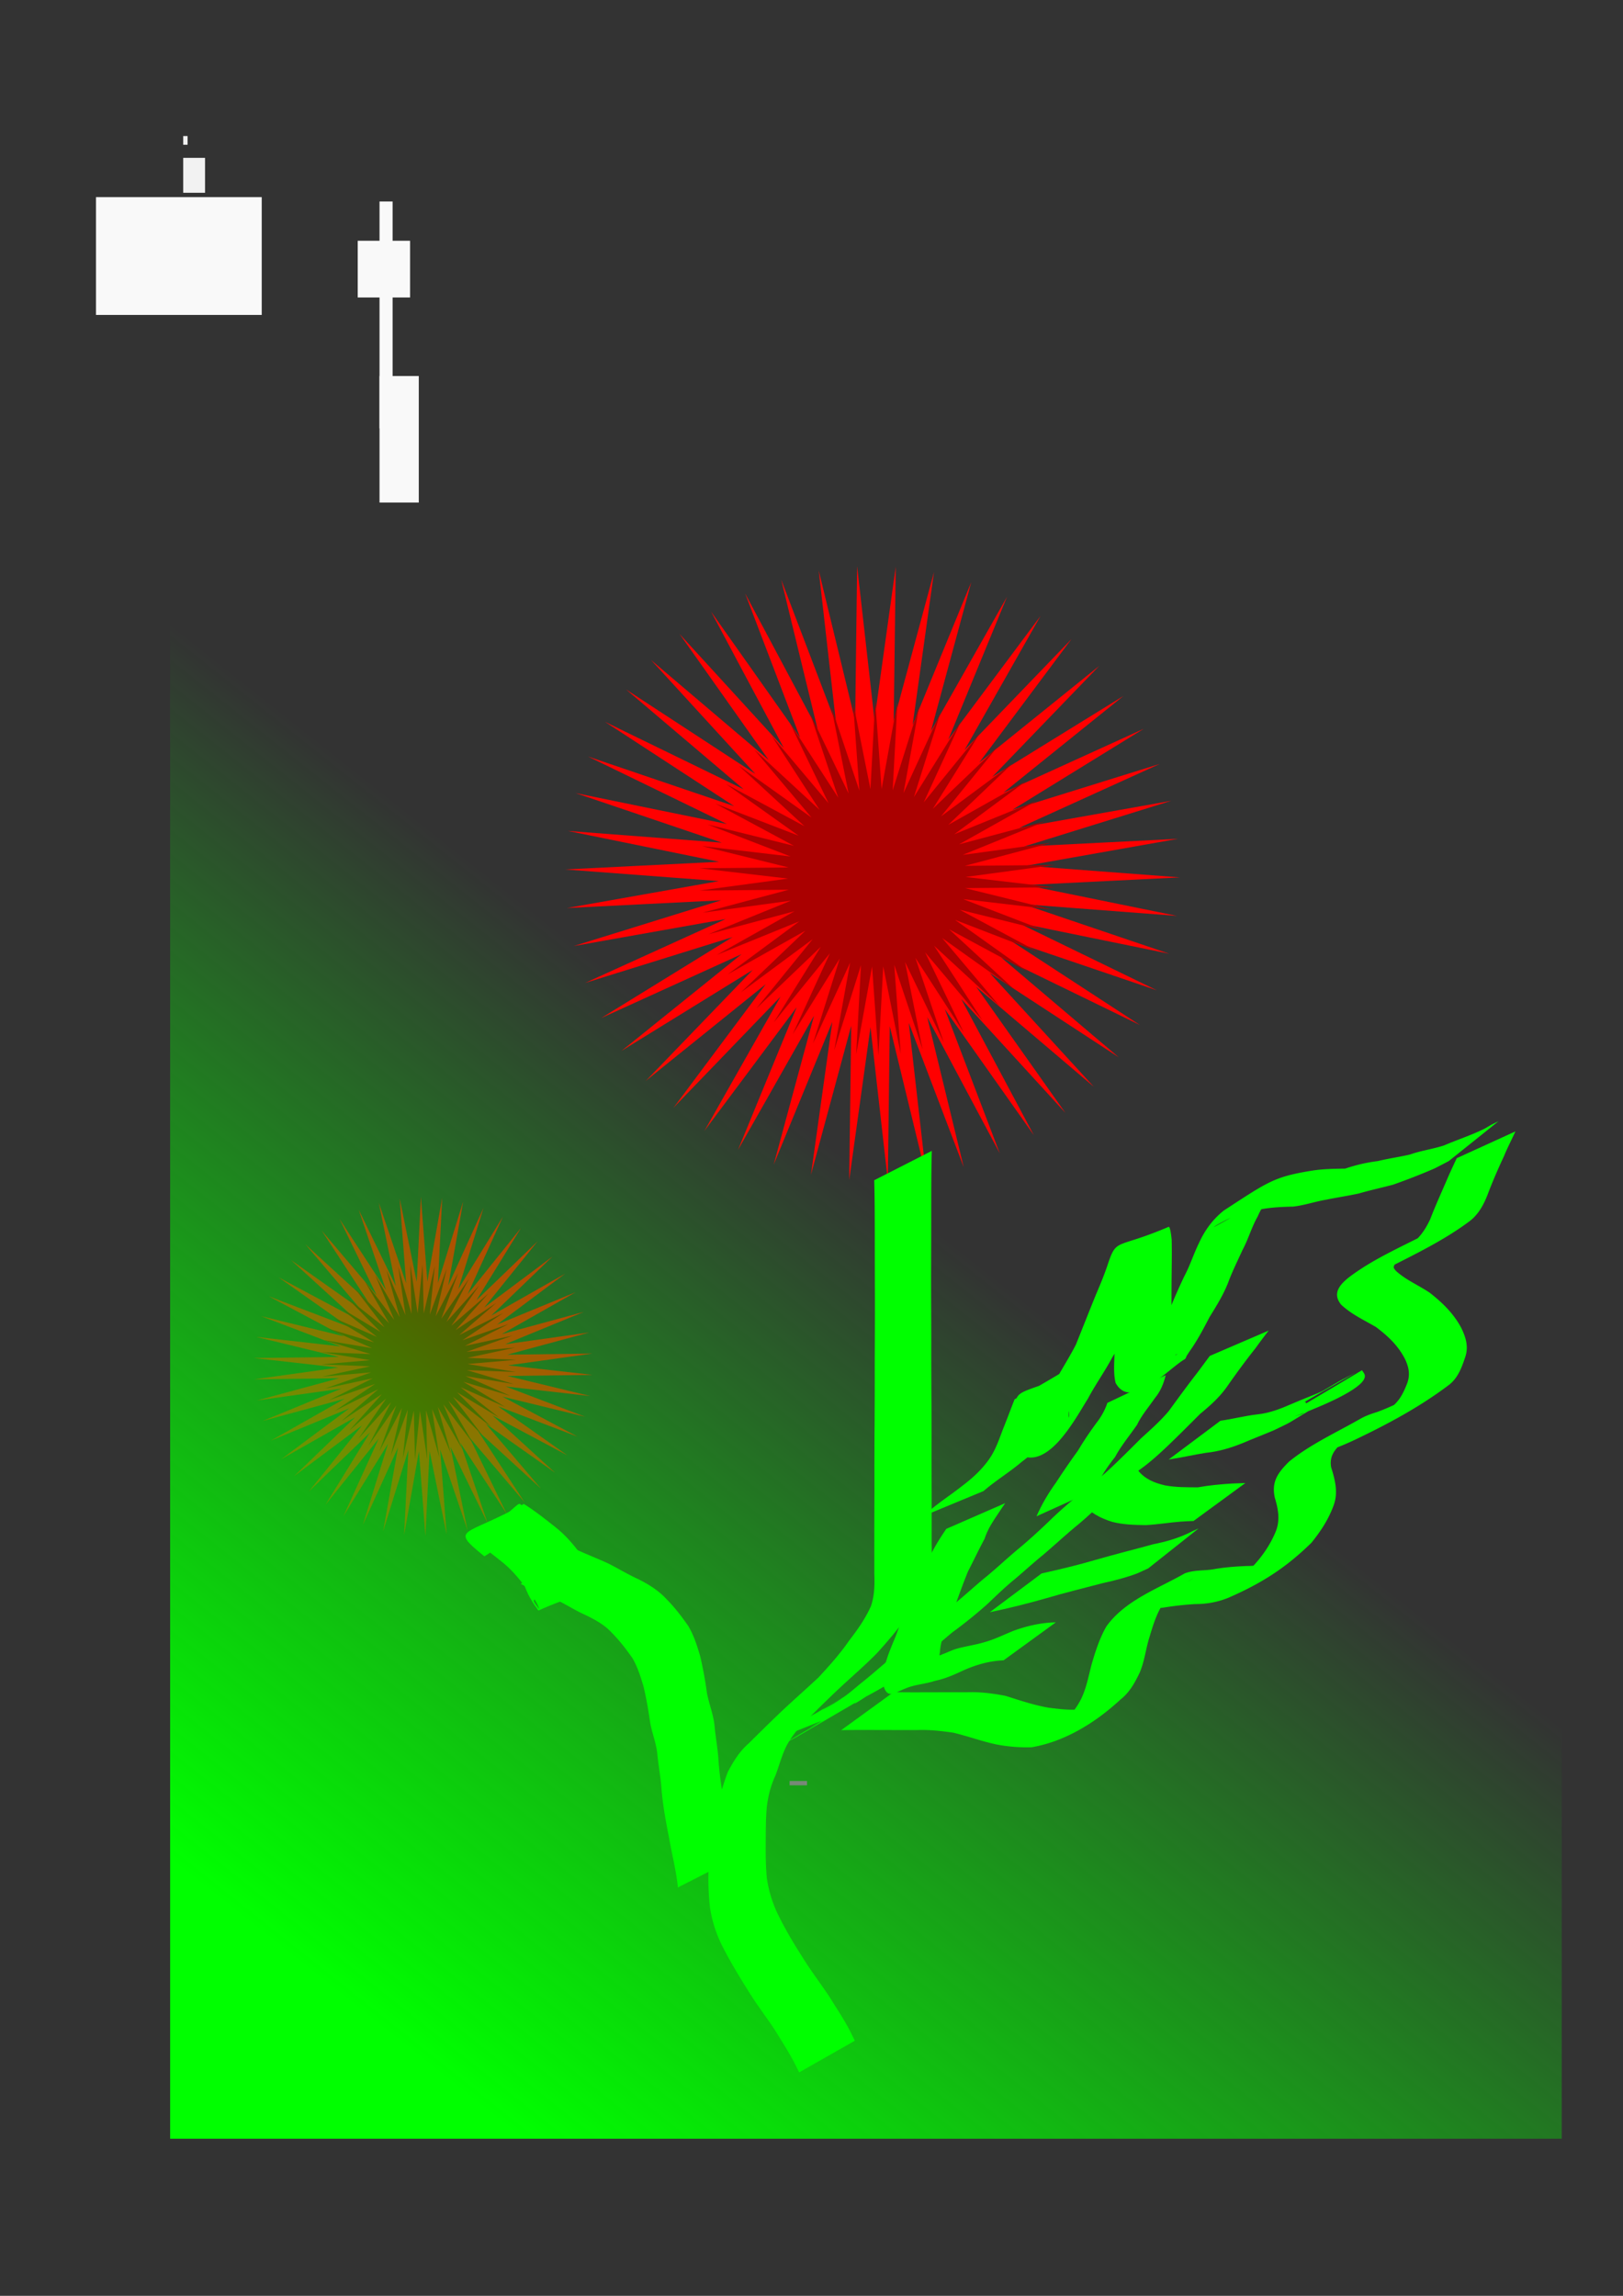 <?xml version="1.0"?>
<svg xmlns="http://www.w3.org/2000/svg" xmlns:xlink="http://www.w3.org/1999/xlink" width="744.094" height="1052.362" viewBox="0 0 744.094 1052.362">
  <rect x="0" y="0" width="744.094" height="1052.362" fill="#333333" stroke="none"/>
  <defs>
    <linearGradient id="d">
      <stop offset="0" stop-color="#0f0"/>
      <stop offset="1" stop-color="#0f0" stop-opacity="0"/>
    </linearGradient>
    <linearGradient id="c">
      <stop offset="0" stop-color="#f0f"/>
      <stop offset="1" stop-color="#ff0"/>
    </linearGradient>
    <linearGradient id="b">
      <stop offset="0" stop-color="#0f0"/>
      <stop offset="1" stop-color="#0f0" stop-opacity="0"/>
    </linearGradient>
    <linearGradient id="a">
      <stop offset="0" stop-color="#0f0"/>
      <stop offset="1" stop-color="#ff0"/>
    </linearGradient>
    <linearGradient xlink:href="#d" id="e" x1="156" y1="914.362" x2="432" y2="566.362" gradientUnits="userSpaceOnUse"/>
  </defs>
  <path fill="#ff2a2a" d="M1150 650.362h10v6h-10z"/>
  <path d="M474 520.362l-40.84-57.795 25.216 66.124-33.274-62.458 16.73 68.762-25.184-66.136 7.98 70.318-16.696-68.771-.896 70.763-7.945-70.322-9.758 70.093.93-70.762-18.465 68.317 9.792-70.088-26.882 65.464 18.499-68.308-34.875 61.579 26.914-65.451-42.318 56.722 34.906-61.562-49.094 50.971 42.347-56.7-55.095 44.415 49.118-50.947-60.227 37.161L340 437.362l-64.41 29.32 60.246-37.132-67.577 21.016 64.424-29.288-69.677 12.38 67.587-20.982-70.68 3.55 69.684-12.346-70.568-5.337 70.682-3.514-69.342-14.14 70.565 5.372-67.023-22.719 69.335 14.174-63.647-30.94 67.011 22.752-59.267-38.673 63.632 30.971-53.953-45.796 59.248 38.702-47.788-52.197 53.93 45.823-40.868-57.775 47.762 52.22L326 280.364l40.84 57.794-25.216-66.123 33.274 62.458-16.73-68.763 25.184 66.136-7.98-70.317 16.696 68.77.896-70.762 7.945 70.32 9.758-70.092-.93 70.763 18.465-68.318-9.792 70.089 26.882-65.465-18.499 68.308 34.875-61.578-26.914 65.45 42.318-56.722-34.906 61.562 49.094-50.971-42.347 56.701 55.095-44.416-49.118 50.947 60.227-37.16L460 363.361l64.41-29.319-60.246 37.13 67.577-21.014-64.424 29.287 69.677-12.38-67.587 20.982 70.68-3.55-69.684 12.346 70.568 5.337-70.682 3.515 69.342 14.14-70.565-5.373 67.023 22.719-69.335-14.174 63.647 30.94-67.011-22.752 59.267 38.673-63.632-30.971 53.953 45.796-59.248-38.702 47.788 52.197-53.93-45.823 40.868 57.775-47.762-52.22z" fill="red"/>
  <path d="M476 436.362l-38.14-14.71 33.295 23.717-35.996-19.375 30.06 27.703-33.283-23.733 26.351 31.252-30.047-27.718 22.227 34.308-26.336-31.265 17.752 36.824-22.21-34.32 12.996 38.759-17.733-36.833 8.036 40.082-12.977-38.765 2.949 40.773-8.016-40.086-2.184 40.82-2.93-40.773-7.283 40.225 2.205-40.82-12.268 38.995 7.303-40.22-17.057 37.149L385 439.362l-21.58 34.72 17.077-37.142-25.761 31.74 21.597-34.708-29.536 28.262 25.776-31.728-32.845 24.337 29.55-28.247-35.636 20.028 32.857-24.32-37.866 15.404 35.646-20.011-39.497 10.537 37.873-15.386-40.507 5.504 39.503-10.518-40.877.384 40.51-5.484-40.604-4.743 40.878-.363-39.689-9.795 40.6 4.763-38.147-14.691 39.684 9.814L328 368.362l38.14 14.71-33.295-23.716 35.996 19.374-30.06-27.703 33.283 23.734-26.351-31.252 30.047 27.717-22.227-34.308 26.336 31.265-17.752-36.824 22.21 34.32-12.996-38.758 17.733 36.832-8.036-40.081 12.977 38.764-2.949-40.772 8.016 40.085 2.184-40.82 2.93 40.773 7.283-40.225-2.205 40.82 12.268-38.995-7.303 40.221 17.057-37.15L419 365.363l21.58-34.72-17.077 37.142 25.761-31.741-21.597 34.708 29.536-28.261-25.776 31.728 32.845-24.338-29.55 28.248 35.636-20.029-32.857 24.32 37.866-15.403-35.646 20.01 39.497-10.536-37.873 15.385 40.507-5.503-39.503 10.517 40.877-.383-40.51 5.483 40.604 4.743-40.878.364 39.689 9.794-40.6-4.763 38.147 14.691-39.684-9.814z" fill="#a00"/>
  <path d="M427.198 527.551c-.227 8.185-.24 16.376-.252 24.564-.012 10.325-.027 20.65-.066 30.974-.02 10.198.055 20.395.083 30.592-.037 8.797.024 17.593.061 26.39.082 6.384.052 12.769.088 19.153-.039 6.084-.023 12.167.009 18.25.002 5.168.044 10.335.02 15.502.019 5.01-.004 10.021.007 15.032.172 5.272.064 10.45-1.236 15.574-2.09 6.14-5.797 11.542-9.585 16.745-4.309 6.117-9.146 11.807-14.165 17.344-5.306 5.437-11.077 10.39-16.642 15.557-5.17 4.81-10.187 9.784-15.195 14.763-3.815 3.515-7.07 7.468-9.588 11.994-2.268 4.404-3.458 9.253-5.22 13.869-2.135 4.574-3.35 9.376-3.956 14.363-.474 5.202-.479 10.433-.498 15.652-.038 5.712-.04 11.4.52 17.087.874 5.896 2.603 11.585 5.26 16.911 3.317 6.803 7.227 13.299 11.315 19.661 3.765 6.101 8.123 11.782 12.103 17.74 3.478 5.69 7.283 11.183 10.183 17.2l1.46 2.968-25.513 14.513-1.479-2.974c-2.913-5.862-6.49-11.328-9.923-16.893-4-5.966-8.385-11.66-12.111-17.809-4.099-6.473-8.038-13.052-11.54-19.87-2.873-5.63-4.824-11.557-5.8-17.82-.685-5.778-.855-11.536-.689-17.358-.017-5.297-.125-10.605.269-15.892.504-5.222 1.352-10.352 3.655-15.13 1.994-4.604 3.12-9.496 4.995-14.132 2.536-4.744 5.276-9.27 9.413-12.847 5.041-5 10.1-9.984 15.24-14.884 5.546-5.18 11.223-10.211 16.788-15.369 5.026-5.412 9.957-10.931 14.156-17.026 3.797-4.908 7.427-10.063 9.953-15.752 1.626-4.817 1.722-9.733 1.533-14.787.01-5.012-.011-10.025.006-15.037-.023-5.175.02-10.35.02-15.524.033-6.086.049-12.173.01-18.259.036-6.414.006-12.828.087-19.242.037-8.818.099-17.635.062-26.453.028-10.225.102-20.45.082-30.676a11664.39 11664.39 0 01-.065-30.908c-.012-8.102-.023-16.207-.253-24.306l26.397-13.45z" fill="#0f0"/>
  <path d="M351.414 798.936c9.827-7.292 21.549-12.812 31.834-18.597 1.578-.887 6.346-3.486 4.775-2.586-7.629 4.369-15.251 8.749-22.877 13.123 12.841-8.113 26.044-15.635 39.418-22.82-41.45 22.78-25.808 15.643-17.497 9.677 2.551-1.83 4.924-3.89 7.332-5.9 5.137-4.051 10.011-8.416 15.03-12.61 5.417-4.225 10.862-8.403 16.06-12.898 4.28-3.729 8.195-7.846 12.515-11.529 4.41-3.56 8.55-7.433 12.911-11.049 5.185-4.162 10.007-8.74 15.082-13.03 5.145-4.222 10.056-8.711 14.867-13.307 4.622-4.542 9.55-8.77 14.526-12.918a174.069 174.069 0 0013.245-11.005c4.948-4.632 9.745-9.423 14.537-14.215 4.42-4.006 8.873-7.937 12.71-12.521 4.199-5.754 8.387-11.515 12.759-17.14 2.032-2.675 4.006-5.392 6.015-8.084l26.986-11.609a267.334 267.334 0 00-6.112 8.182c-4.41 5.52-8.571 11.235-12.634 17.014-3.403 5.013-7.942 9.112-12.617 12.931-4.8 4.789-9.576 9.603-14.47 14.297-4.172 3.96-8.404 7.866-13.104 11.207-5.176 3.877-9.971 8.308-14.717 12.69-4.8 4.641-9.621 9.268-14.799 13.492-5.097 4.237-9.941 8.74-14.991 13.031-4.39 3.552-8.526 7.365-12.846 11.002-4.441 3.59-8.49 7.565-12.639 11.49a209.69 209.69 0 01-16.115 13.005c-5.02 4.165-9.844 8.547-14.947 12.613-2.469 1.955-4.752 4.104-7.229 6.049-10.01 7.857-22.34 12.688-32.776 19.556-9.227 4.815-24.144 13.239 17.534-10.5 5.146-2.93-11.194 7.734-6.565 4.242-9.175 5.345-18.332 10.722-27.526 16.035-1.576.911-6.428 3.421-4.861 2.494 7.59-4.493 15.257-8.853 22.866-13.313 1.376-.806-5.218 2.826-4.116 2.44l-27.564 11.061zM423.49 694.843c5.486-5.21 11.951-9.2 17.862-13.888 4.684-3.54 8.91-7.441 12.257-12.271 2.785-4.015 4.362-8.635 6.064-13.168 1.906-4.681 3.638-9.431 5.506-14.127 31.994-16.818 26.987-19.822 26.214-3.348.285 2.715-2.327 9.658-1.224 11.792-.386-10.634.328-.967-24.96 12.078-.536.277.996-.7 1.394-1.153 2.027-2.313 3.623-5.27 5.317-7.826 3.667-6.238 7.61-12.327 11.165-18.631 3.315-6.06 7.054-11.849 10.205-17.999 3.08-7.653 6.099-15.333 9.209-22.977 2.03-4.74 4.003-9.469 5.586-14.377 3.988-11.574 3.744-6.349 27.685-16.574.814-.348 1.377 5.585 1.404 5.929.136 5.51.034 11.027-.026 16.539-.062 6.532-.07 13.064-.05 19.597.35 5.123-.55 10.387.402 15.45.237.359.366.82.71 1.078.708.53 1.25-.133 1.74-.475-8.187 4.411-16.346 8.872-24.56 13.233-.508.27 1.014-.57 1.44-.957.519-.47.914-1.06 1.37-1.59 3.707-4.815 6.775-10.067 9.597-15.437 2.844-5.216 6.14-10.15 8.55-15.593 1.975-5.123 4.237-10.106 6.584-15.066 2.663-4.962 4.316-10.35 6.806-15.389 2.674-5.863 6.353-10.845 11.395-14.841 20.573-13.4 23.056-15.463 40.78-18.312 4.901-.738 9.869-.791 14.815-.867a74.265 74.265 0 0114.919-3.442c4.92-1.204 9.907-1.878 14.836-3.031 5.087-1.811 10.455-2.477 15.57-4.16 6.171-2.652 12.589-4.703 18.61-7.693 4.179-2.422 2.05-1.284 6.387-3.413l-22.867 18.31c-4.271 2.227-2.125 1.117-6.44 3.331-6.225 2.714-12.57 5.169-18.972 7.435-5.245 1.41-10.562 2.543-15.779 4.065-4.958 1.073-9.984 1.82-14.954 2.837-5.111.86-10.019 2.602-15.171 3.169-4.857.115-9.723.32-14.512 1.2-3.39.63-6.921 1.167-10.2 2.263-8 2.672-29.749 17.057 20.404-12.474-5.409 3.223-9.486 7.7-11.948 13.548-2.81 4.898-4.227 10.3-6.91 15.256-2.25 4.963-4.703 9.817-6.589 14.939-2.201 5.653-5.37 10.74-8.554 15.883-2.82 5.397-5.637 10.805-9.193 15.77-.4.616-.809 1.224-1.198 1.846-.363.58-.469 1.415-1.06 1.76-7.678 4.493-24.652 23.741-31.65 10.797-1.256-5.237-.308-10.737-.548-16.089.033-6.537.045-13.075.052-19.613 0-5.41.083-10.823-.095-16.232-.058-1.03-.25-2.054-.235-3.086.136-9.85 17.087-9.81 25.693-14.603.285-.159-.53.4-.713.67-.311.46-.5.99-.75 1.485-1.8 4.943-3.326 9.963-5.736 14.676-3.352 7.607-6.511 15.308-9.203 23.173-3.013 6.209-6.508 12.108-10.023 18.04-3.434 6.444-7.72 12.393-11.135 18.854-6.328 10.02-20.1 36.69-34.588 23.294-1.689-4.08.539-8.86.832-13.083.538-16.822-.496-10.2 27.306-22.375-2.273 4.602-4.229 9.327-5.976 14.17-1.83 4.57-2.887 9.487-5.703 13.63-3.061 5.303-7.155 9.626-12.12 13.227-5.627 4.825-12.012 8.625-17.612 13.482l-27.411 11.354z" fill="#0f0"/>
  <path d="M409.678 775.642c6.11.15 12.222.078 18.333.08 5.42-.026 10.838-.019 16.257-.03 5.648-.16 11.298.615 16.835 1.683 6.512 2.08 12.943 4.23 19.69 5.42 5.228.63 10.59 1.341 15.833.582-1.92 2.212 11.155-4.724 8.185-3.005-41.012 23.74-26.4 16.117-18.442 9.765 3.91-3.123 6.985-6.802 9.226-11.25 2.525-5.08 3.468-10.672 4.912-16.096 1.742-5.95 3.638-11.874 6.735-17.265 8.589-12.007 23.635-17.272 35.916-24.311 4.33-1.666 9.02-1.133 13.5-1.953 4.977-.874 10.009-1.236 15.051-1.437 5.193.045 10.043-1.328 14.55-3.83-41.577 25.463-21.537 13.145-12.239 4.388 4.396-4.596 8.045-9.802 10.565-15.638 2.455-5.487 1.553-10.62-.102-16.14-1.683-7.445 1.475-11.613 6.467-16.59 9.768-7.982 22.038-13.54 32.575-19.576 2.52-1.443 5.044-2.338 7.807-3.191 5.144-1.846 10.006-4.276 14.918-6.649.848-.408 1.696-.815 2.543-1.225 1.88-.907 7.374-3.91 5.56-2.876-39.247 22.375-25.843 15.286-17.292 9.105 3.99-2.624 6.035-6.376 7.75-10.663 1.828-4.211 1.295-7.8-.594-11.84-3.124-6.228-7.918-10.714-13.396-14.826-5.5-3.208-11.36-5.88-16.009-10.305-4.116-5.178-.51-9.158 3.697-12.515 12.233-9.256 26.523-14.94 39.866-22.213-5.893 3.665 14.683-7.855 8.707-4.412-24.96 14.378-30.695 18.053-21.175 12.023 4.684-2.845 7.523-7.13 9.799-11.981 2.185-5.69 4.69-11.242 7.12-16.83 1.585-3.762 3.31-7.463 5.058-11.152l26.886-12.266c-1.682 3.743-3.624 7.365-5.164 11.173-2.58 5.512-5.017 11.091-7.196 16.771-1.914 5.182-4.438 10.175-9.027 13.493-11.738 8.684-25.008 15.045-37.993 21.639-2.456 1.236-4.909 2.48-7.38 3.685-.852.415-3.375 1.72-2.561 1.233 7.542-4.51 15.17-8.873 22.756-13.31l-2.244 1.357c-1.416.83-7.463 4.253-6.931 6.466.126.523.59.9.886 1.35 4.604 4.272 10.531 6.635 15.674 10.166 5.706 4.472 10.815 9.431 14.28 15.9 2.238 4.553 3.577 8.926 1.763 13.897-1.562 4.635-3.266 9.177-7.247 12.314-12.713 9.628-26.817 17.328-41.172 24.231a138.815 138.815 0 01-15.12 6.37c-2.713 1.066-2.426.875-5.054 2.23-.822.423-3.236 1.79-2.438 1.322 40.905-24.034 26.327-15.523 17.559-10.078-4.384 3.93-8.984 7.112-7.892 13.661 1.84 5.985 3.402 11.778 1.025 17.9-2.32 6.24-5.865 11.61-10.044 16.777-11.365 11.109-22.132 18.262-38.04 25.201-4.88 2.003-9.995 2.92-15.28 2.911-5.006.297-9.984.863-14.935 1.672-4.409.421-8.936.544-12.91 2.754 44.52-25.975 21.964-14.963 14.167-6.014-3.681 4.846-5.466 10.735-7.191 16.508-1.749 5.42-2.282 11.19-4.541 16.482-2.26 4.713-4.63 9.055-8.844 12.381-11.352 10.5-25.467 19.284-40.79 21.861-5.424.135-10.863-.283-16.193-1.325-6.656-1.435-13.023-3.79-19.639-5.364-5.521-.806-11.063-1.436-16.655-1.204-5.39-.012-10.78-.005-16.171-.031-6.185.002-12.372-.067-18.556.08l24.005-17.44z" fill="#0f0"/>
  <path d="M477.551 721.234c8.394-1.86 16.74-3.858 24.989-6.286 8.734-2.535 17.56-4.705 26.323-7.13 5.415-1.047 10.65-2.549 15.66-4.868 3.275-1.628 1.615-.85 4.98-2.333l-23.08 18.31c-3.346 1.544-1.66.779-5.058 2.295-5.134 1.938-10.403 3.27-15.758 4.451-8.674 2.303-17.408 4.374-26.01 6.951-8.52 2.424-17.127 4.582-25.799 6.388l23.753-17.778zM559.551 651.234c5.67-.785 11.208-2.25 16.911-2.907 5.82-.586 11.104-2.776 16.406-5.081 4.761-2.092 9.664-3.817 14.383-6.004 9.658-5.366 6.788-3.785-20.474 11.768-1.546.882 3.042-1.848 4.586-2.732 27.481-15.734 18.305-10.996 30.14-17.045l-23.57 13.473c.89-.133.588-.306.845.615l25.65-15.226c.418.706 1.033 1.327 1.254 2.116 2.909 10.362-73.708 32.457-27.166 17.445-10.074 5.163-5.424 2.836 20.338-12.024 1.551-.895-3.047 1.88-4.598 2.776-28.541 16.474-18.028 11.354-30.116 17.151-4.77 2.038-9.628 3.869-14.391 5.926-5.449 2.19-10.993 3.875-16.87 4.464-5.722.882-11.35 2.244-17.08 3.063l23.752-17.778zM475.194 695.045c2.44-5.51 5.464-10.658 8.999-15.527 3.218-4.945 6.53-9.807 10.01-14.572 2.532-4.276 5.287-8.373 8.234-12.372 2.303-2.892 4.087-6.022 5.266-9.517l26.735-12.69c-.934 3.821-2.37 7.393-4.922 10.455-2.81 4.1-6.131 7.859-8.282 12.395-3.378 4.87-7.22 9.426-10.04 14.678-3.602 4.571-6.987 9.382-8.953 14.913l-27.047 12.237zM521.704 673.94c3.16 4.076 7.607 5.818 12.462 6.95 4.949.903 10.002.852 15.013.881 5.268-.953 10.577-1.426 15.914-1.761 3.917-.152 1.967-.084 5.852-.202l-23.754 17.385c-3.845.154-1.912.058-5.799.29-5.382.413-10.703 1.336-16.093 1.603-5.172-.069-10.407-.194-15.442-1.503-5.297-1.638-9.997-4.105-13.647-8.406l25.494-15.237z" fill="#0f0"/>
  <path d="M460.102 761.069c-6.25.232-12.172 1.907-17.883 4.363-4.456 2.076-8.8 4.092-13.647 5.048-4.409 1.503-9.03 1.624-13.336 3.445-5.606 2.125-8.783 5.517-10.566-2.783.025-7.437 3.21-14.364 5.976-21.128 2.125-5.762 4.246-11.525 6.41-17.273 2.299-5.205 4.925-10.264 7.49-15.342 2.091-5.105 4.796-9.829 7.837-14.413l1.439-2.165 27.03-11.802-1.468 2.124c-2.942 4.563-6.292 8.887-7.953 14.151-2.682 4.955-5.064 10.065-7.662 15.065-2.322 5.74-4.407 11.58-6.524 17.4-2.685 6.318-5.872 12.706-6.333 19.656-.056.39-.17.774-.17 1.168.002.485.96-.17 1.418-.333 2.147-.763 4.18-1.843 6.376-2.479 4.475-1.257 9.114-1.826 13.552-3.247 4.597-1.338 8.814-3.561 13.28-5.258 6.055-2.106 12.257-3.512 18.702-3.61l-23.968 17.413zM310.802 865.173c-.791-7.882-2.852-15.565-4.17-23.374-1.403-6.99-2.666-14-3.302-21.104-.328-5.329-1.318-10.582-1.889-15.888-.355-5.172-2.407-9.989-3.34-15.065-.804-5.638-1.754-11.256-3.094-16.792-1.356-4.432-2.67-8.83-5.026-12.842-2.895-4.144-5.958-8.13-9.523-11.718-3.465-3.772-7.973-6.137-12.522-8.327-4.697-2.107-8.988-4.997-13.677-7.105-5.126-2.446-10.53-4.255-15.531-6.949l24.581-16.153c5.13 2.436 10.437 4.46 15.598 6.828 4.578 2.33 8.971 5.014 13.657 7.142 4.803 2.377 9.336 5.227 13.013 9.188 3.726 3.773 6.943 7.95 9.97 12.302 2.533 4.274 3.99 8.894 5.406 13.64a180.293 180.293 0 013.14 16.944c.938 5.156 3.02 10.044 3.504 15.251.488 5.347 1.538 10.622 1.818 15.982a161.215 161.215 0 002.994 21.008c1.223 7.943 3.161 15.719 4.79 23.582l-26.397 13.45z" fill="#0f0"/>
  <path d="M248 682.362l-28.811-26.36 21.367 32.687-25.28-29.763 17.1 35.106-21.35-32.697 12.567 36.973-17.084-35.115 7.833 38.257-12.548-36.98 2.977 38.938-7.815-38.261-1.926 39.003-2.958-38.938-6.8 38.454 1.946-39.002-11.566 37.298 6.819-38.45-16.15 35.554 11.585-37.292-20.478 33.25 16.166-35.547-24.483 30.422 20.494-33.24-28.104 27.113L166 653.362l-31.28 23.377 28.117-27.1-33.964 19.273 31.292-23.361-36.111 14.863 33.973-19.255-37.69 10.22 36.12-14.846-38.674 5.417 37.694-10.202-39.047.526 38.676-5.397-38.805-4.372 39.047-.507-37.95-9.2 38.802 4.39-36.499-13.884 37.947 9.22-34.47-18.35 36.491 13.902-31.9-22.525 34.463 18.366-28.825-26.345 31.888 22.54L140 570.363l28.811 26.36-21.367-32.686 25.28 29.763-17.1-35.107 21.35 32.697-12.567-36.973 17.084 35.115-7.833-38.257 12.548 36.98-2.977-38.937 7.815 38.26 1.926-39.003 2.958 38.939 6.8-38.454-1.946 39.002 11.566-37.299-6.819 38.45 16.15-35.554-11.585 37.293 20.478-33.25-16.166 35.546 24.483-30.422-20.494 33.24 28.104-27.113L222 599.362l31.28-23.377-28.117 27.1 33.964-19.273-31.292 23.362 36.111-14.864-33.973 19.256 37.69-10.22-36.12 14.845 38.674-5.416-37.694 10.202 39.047-.527-38.676 5.397 38.805 4.372-39.047.507 37.95 9.2-38.802-4.39 36.499 13.885-37.947-9.22 34.47 18.35-36.491-13.903 31.9 22.526-34.463-18.367 28.825 26.346-31.888-22.541z" fill="red"/>
  <path d="M222.074 713.403c-16.505-13.453-8.699-8.88 18.076-24.015 5.028 3.11 9.683 6.813 14.308 10.49 4.571 3.543 8.338 7.94 11.78 12.551 2.787 3.31 5.168 6.82 7.085 10.69 4.342 10.565 1.518 2.432-26.29 15.039-.448.202-.684-.706-.997-1.084-1.265-1.525-2.19-3.25-3.184-4.954-1.076-1.912-1.845-3.97-2.71-5.98l25.78-14.497c.83 1.888 1.534 3.834 2.545 5.637.876 1.433 1.66 3 2.884 4.18.278.267 1.238.513.91.715-25.4 15.59-31.869 6.76-24.975 15.478-1.172-3.95-3.984-6.948-6.426-10.173-3.28-4.408-6.868-8.612-11.257-11.968-4.356-3.416-8.75-7.205-13.917-9.283 33.134-22.127 15.2-19.572 31.369-8.821l-24.98 15.995z" fill="#0f0"/>
  <path fill="#e3dbdb" d="M96 128.362h2v2h-2z"/>
  <path fill="#f9f9f9" d="M44 90.362h76v54H44zM174 172.362h18v58h-18z"/>
  <path fill="#f9f9f9" d="M174 92.362h6v104h-6z"/>
  <rect width="24" height="26" x="164" y="110.362" ry="0" fill="#f9f9f9"/>
  <path d="M212 664.362l-11.276-19.411 6.105 21.602-8.754-20.671 3.35 22.197-6.095-21.606.54 22.443-3.337-22.2-2.277 22.334-.53-22.443-5.057 21.872 2.288-22.332-7.76 21.065 5.07-21.87-10.339 19.927 7.77-21.06-12.755 18.473 10.348-19.922-14.968 16.73 12.763-18.468-16.948 14.722 14.977-16.722-18.659 12.481 16.955-14.713-20.076 10.044L172 634.362l-21.177 7.45 20.081-10.035-21.943 4.736 21.18-7.439-22.364 1.949 21.946-4.726-22.432-.87 22.365-1.937-22.146-3.674 22.432.88-21.511-6.42 22.144 3.685-20.536-9.067 21.507 6.432-19.238-11.569 20.532 9.077-17.636-13.889 19.232 11.578-15.757-15.99 17.63 13.898-13.628-17.838 15.748 15.997-11.285-19.406 13.62 17.846L172 584.362l11.276 19.412-6.105-21.603 8.754 20.672-3.35-22.198 6.095 21.606-.54-22.442 3.337 22.199 2.277-22.333.53 22.442 5.057-21.871-2.288 22.332 7.76-21.066-5.07 21.87 10.339-19.927-7.77 21.061 12.755-18.473-10.348 19.921 14.968-16.73-12.763 18.468 16.948-14.722-14.977 16.723 18.659-12.482-16.955 14.713 20.076-10.044L212 614.362l21.177-7.449-20.081 10.035 21.943-4.736-21.18 7.438 22.364-1.948-21.946 4.725 22.432.87-22.365 1.937 22.146 3.675-22.432-.881 21.511 6.42-22.144-3.685 20.536 9.067-21.507-6.432 19.238 11.57-20.532-9.078 17.636 13.89-19.232-11.58 15.757 15.99-17.63-13.897 13.628 17.839-15.748-15.998 11.285 19.406-13.62-17.845z" fill="maroon"/>
  <path fill="#f2f2f2" d="M84 62.362h2v4h-2zM84 72.362h10v16H84z"/>
  <path fill="#f0f" d="M362 816.362h8v2h-8z"/>
  <path fill="url(#e)" d="M78 74.362h638v906H78z"/>
</svg>
